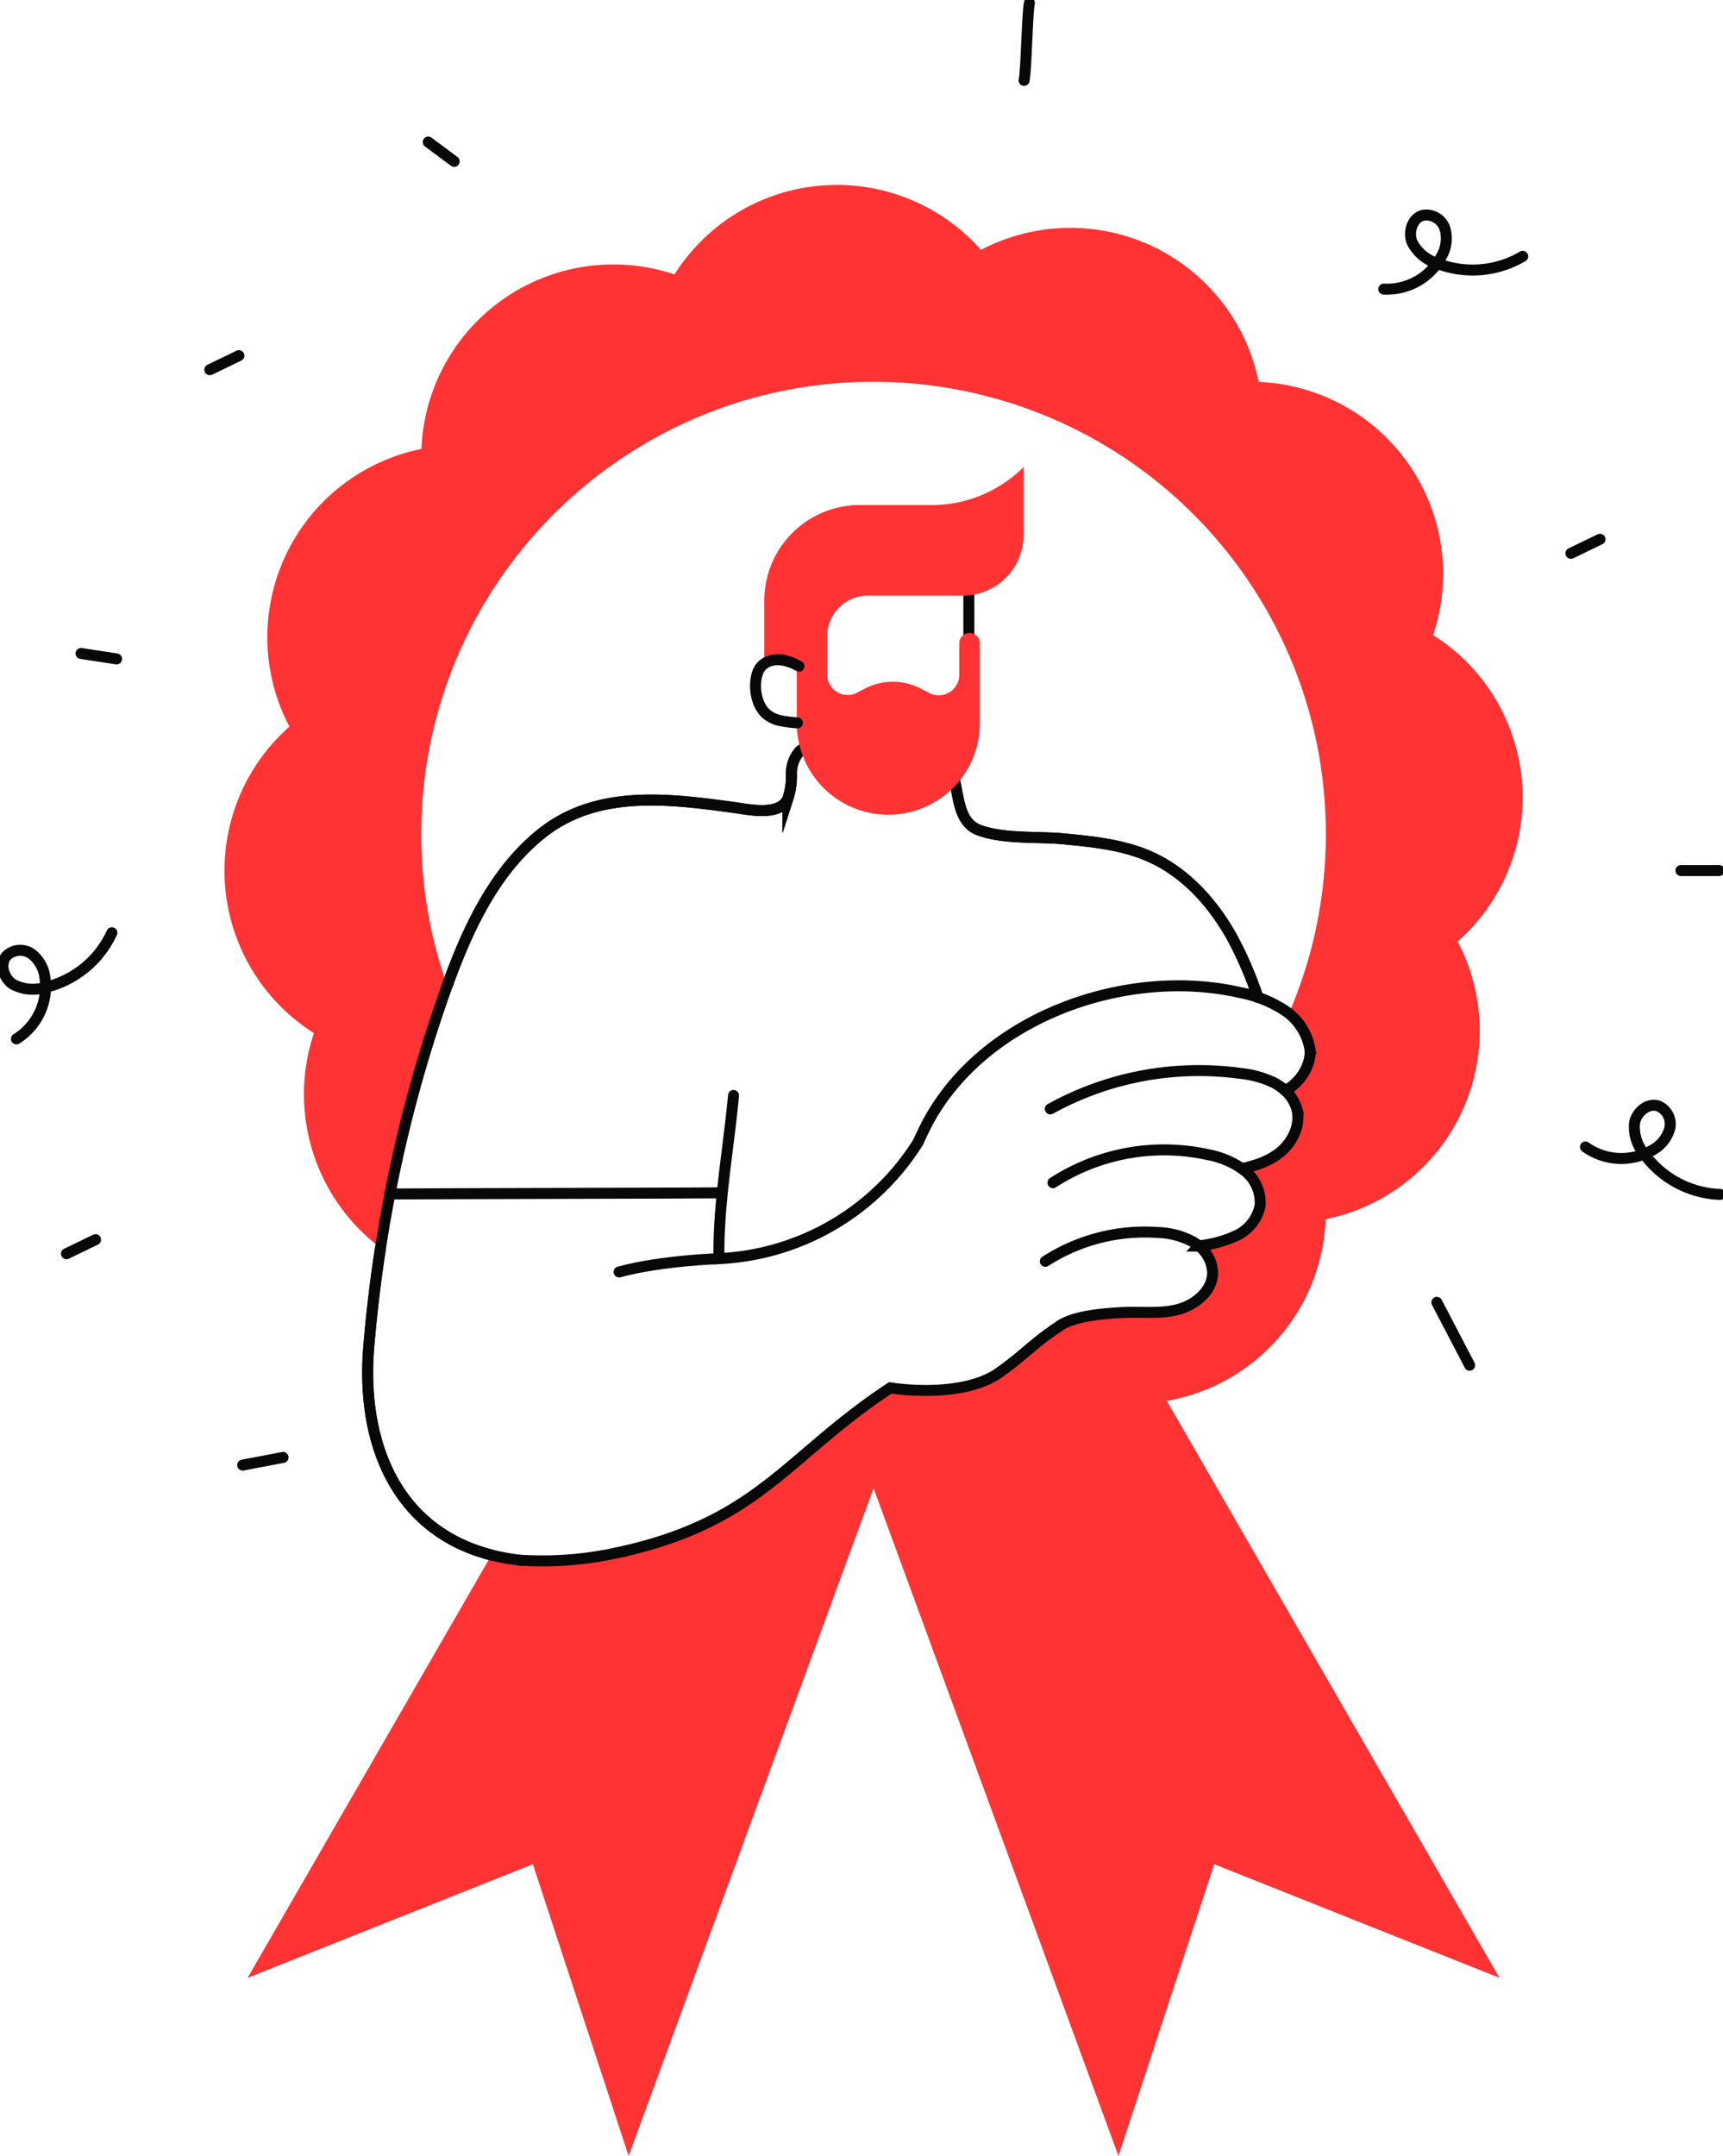 <svg xmlns="http://www.w3.org/2000/svg" xmlns:xlink="http://www.w3.org/1999/xlink" id="Grupo_149" data-name="Grupo 149" width="313.612" height="392.389" viewBox="0 0 313.612 392.389"><defs><clipPath id="clip-path"><rect id="Rect&#xE1;ngulo_16925" data-name="Rect&#xE1;ngulo 16925" width="313.612" height="392.389" fill="none"></rect></clipPath></defs><g id="Grupo_148" data-name="Grupo 148" clip-path="url(#clip-path)"><path id="Trazado_655" data-name="Trazado 655" d="M276.83,251.176a34.974,34.974,0,0,0,24.028-50.542,34.971,34.971,0,0,0-4.47-55.777,34.972,34.972,0,0,0-31.754-46.073,34.969,34.969,0,0,0-50.542-24.023,34.972,34.972,0,0,0-55.782,4.464,34.967,34.967,0,0,0-46.067,31.759,34.959,34.959,0,0,0-24.028,50.537,34.984,34.984,0,0,0,4.464,55.782A35.018,35.018,0,0,0,104.8,256.384c.08-.535.166-1.075.257-1.609.07-.471.15-.941.23-1.412.091-.567.187-1.133.289-1.706.134-.786.278-1.572.422-2.358s.294-1.567.444-2.353a257.435,257.435,0,0,1,10.132-37.266c.123-.342.241-.684.369-1.027a82.061,82.061,0,0,1-3.433-12.912,83.3,83.3,0,0,1-1.3-14.661c0-.529.005-1.053.016-1.577a82.064,82.064,0,0,1,11.8-40.95A82.711,82.711,0,0,1,154.738,109a81.7,81.7,0,0,1,25.135-8.94,82.879,82.879,0,0,1,14.661-1.3c.529,0,1.053.005,1.577.021a82.335,82.335,0,0,1,79.452,67.646,83.3,83.3,0,0,1,1.3,14.661q0,.786-.016,1.572a82.028,82.028,0,0,1-4.807,26.242q-.874,2.462-1.914,4.855a10.222,10.222,0,0,1,3.834,6.411c.38,2.855-1.877,6.373-4.5,7.571l-.005.011a7.1,7.1,0,0,1,2.123,3.368c.716,2.705-.567,5.646-2.636,7.534s-4.6,2.673-7.32,3.331c.07.048.144.107.214.16s.15.123.225.182a7.346,7.346,0,0,1,2.834,6.4,7.645,7.645,0,0,1-4.229,5.406,21.824,21.824,0,0,1-6.844,1.893l-.037.043a6.509,6.509,0,0,1,2.476,4.753c.048,3.363-3.139,6-6.405,6.822s-6.7.358-10.062.535c-3.251.166-8.6.561-11.33,2.379-5.09,3.4-6.074,5-11.057,8.555s-13.752,3.657-19.81,2.77c-19.3,12.693-23.937,24.755-50.762,30.225a63.382,63.382,0,0,1-15.308,1.2l-1.262-.053c-.813-.091-1.625-.209-2.433-.348-.513-.091-1.016-.187-1.508-.294-.214-.048-.433-.1-.642-.144s-.433-.1-.642-.155c-.021-.005-.037-.011-.053-.016L80.606,389.244l51.922-20.681,17.43,53.1,44.581-121.541,44.575,121.541,17.43-53.1,51.922,20.681-60.551-105a34.952,34.952,0,0,0,28.915-33.064" transform="translate(-35.54 -29.278)" fill="#f33"></path><path id="Trazado_656" data-name="Trazado 656" d="M147.683,480.665c-17.43-4.47-23.766-20.489-22.328-37.855q.754-9.063,2.144-18.05" transform="translate(-58.24 -197.653)" fill="none" stroke="#080808" stroke-linecap="round" stroke-miterlimit="10" stroke-width="2"></path><path id="Trazado_657" data-name="Trazado 657" d="M132.607,335.466A257.434,257.434,0,0,1,142.739,298.2c.123-.342.241-.684.369-1.027,3.668-10.175,8.507-20.734,17.115-27.637,10-8.015,22.895-6.443,34.919-4.8,2.871.39,8.555,1.706,9.993-1.657a13.032,13.032,0,0,0,.62-4.4,6.081,6.081,0,0,1,1.46-4.112q.128-.12.257-.225a7.327,7.327,0,0,1,4.3-1.123,95.607,95.607,0,0,1,12,.289c2.721.23,7.817-.069,9.806,2.042,1.2,1.273,1.679,3.171,2.064,5.154.658,3.347,1.048,6.929,4.192,8.143,4.422,1.7,10.811,1.166,15.511,1.62,5.341.519,10.795,1.059,15.7,3.251,6.587,2.935,11.624,8.646,15.078,14.976a67.533,67.533,0,0,1,4.539,10.629" transform="translate(-61.706 -117.796)" fill="none" stroke="#080808" stroke-linecap="round" stroke-miterlimit="10" stroke-width="2"></path><path id="Trazado_658" data-name="Trazado 658" d="M247.4,372.885c-.889,9.712-2.839,19.973-2.643,29.7a45.236,45.236,0,0,0,36.268-21.226" transform="translate(-113.888 -173.514)" fill="none" stroke="#080808" stroke-linecap="round" stroke-miterlimit="10" stroke-width="2"></path><path id="Trazado_659" data-name="Trazado 659" d="M193.1,406.03c-.182,0-.11.005-.292.005-7.448.07-52.532.139-59.98.209" transform="translate(-61.81 -188.938)" fill="none" stroke="#080808" stroke-linecap="round" stroke-miterlimit="10" stroke-width="2"></path><path id="Trazado_660" data-name="Trazado 660" d="M152.961,473.409c-.813-.091-1.625-.209-2.433-.348-.513-.091-1.016-.187-1.508-.294q-.329-.072-.642-.144c-.219-.048-.433-.1-.642-.155-.021-.005-.037-.011-.053-.016-17.43-4.47-23.766-20.489-22.328-37.855q.754-9.063,2.144-18.05c.08-.535.166-1.075.257-1.609.07-.471.15-.941.23-1.412.091-.567.187-1.139.289-1.706.134-.786.278-1.572.422-2.358s.289-1.567.444-2.353" transform="translate(-58.24 -189.44)" fill="none" stroke="#080808" stroke-linecap="round" stroke-miterlimit="10" stroke-width="2"></path><path id="Trazado_661" data-name="Trazado 661" d="M152.247,297.173c3.668-10.175,8.507-20.734,17.115-27.637,10-8.015,22.895-6.443,34.919-4.8,2.871.39,8.555,1.706,9.993-1.657a13.032,13.032,0,0,0,.62-4.4,6.081,6.081,0,0,1,1.46-4.112c1.171-1.123,2.935-1.283,4.555-1.347a95.607,95.607,0,0,1,12,.289c2.721.23,7.817-.069,9.806,2.042,3.224,3.427,1.251,11.367,6.256,13.3,4.422,1.7,10.811,1.166,15.511,1.62,5.341.519,10.795,1.059,15.7,3.251,6.587,2.935,11.624,8.646,15.078,14.976a67.527,67.527,0,0,1,4.539,10.629" transform="translate(-70.845 -117.796)" fill="none" stroke="#080808" stroke-linecap="round" stroke-miterlimit="10" stroke-width="2"></path><line id="L&#xED;nea_40" data-name="L&#xED;nea 40" y1="7.893" transform="translate(176.344 107.49)" fill="none" stroke="#080808" stroke-linecap="round" stroke-miterlimit="10" stroke-width="2"></line><path id="Trazado_662" data-name="Trazado 662" d="M307.385,158.972v12.363a11.049,11.049,0,0,1-11.051,11.047h-17.3a7.393,7.393,0,0,0-7.393,7.393v6.953a3.731,3.731,0,0,0,5.474,3.3l1.33-.7a11.037,11.037,0,0,1,10.22-.039l1.568.813a3.731,3.731,0,0,0,5.446-3.313v-5.747a1.871,1.871,0,0,1,3.743,0V205.6a16.659,16.659,0,0,1-33.318,0V195.008c-2.412-1.228-4.594-1.022-5.907-.149v-11.6a17.364,17.364,0,0,1,17.362-17.365h13.115a23.645,23.645,0,0,0,16.712-6.921" transform="translate(-121.077 -73.974)" fill="#f33"></path><path id="Trazado_663" data-name="Trazado 663" d="M265.106,225.746c-4.062-2.248-6.675-.839-7.417.935-.957,2.288-.489,5.959,1.377,7.681a5.781,5.781,0,0,0,2.892,1.349,24.038,24.038,0,0,0,2.86.357" transform="translate(-119.685 -104.507)" fill="none" stroke="#080808" stroke-linecap="round" stroke-miterlimit="10" stroke-width="2"></path><path id="Trazado_664" data-name="Trazado 664" d="M308.727,398.112q.115.089.226.182a7.336,7.336,0,0,1,2.832,6.4,7.658,7.658,0,0,1-4.23,5.406,21.772,21.772,0,0,1-6.839,1.891l-.042.044a6.5,6.5,0,0,1,2.476,4.749c.051,3.368-3.135,6-6.4,6.823s-6.7.36-10.065.534c-3.25.167-8.6.563-11.329,2.384-5.092,3.4-6.077,5-11.059,8.553s-13.751,3.655-19.807,2.769c-19.3,12.693-23.938,24.756-50.764,30.228a63.285,63.285,0,0,1-15.3,1.2l-1.263-.053" transform="translate(-82.436 -185.253)" fill="none" stroke="#080808" stroke-linecap="round" stroke-miterlimit="10" stroke-width="2"></path><path id="Trazado_665" data-name="Trazado 665" d="M371.543,368.848c2.719-.657,5.254-1.447,7.32-3.332s3.35-4.83,2.635-7.534a7.078,7.078,0,0,0-2.124-3.368l.007-.008c2.623-1.2,4.881-4.715,4.5-7.574a10.579,10.579,0,0,0-4.627-7.015,22.574,22.574,0,0,0-7.978-3.2c-21.126-4.862-47.676,4.7-57.548,24.781q-.583,1.186-1.127,2.393" transform="translate(-145.464 -156.151)" fill="none" stroke="#080808" stroke-linecap="round" stroke-miterlimit="10" stroke-width="2"></path><path id="Trazado_666" data-name="Trazado 666" d="M355.863,424.711a33.444,33.444,0,0,1,20.542-5.246,14.371,14.371,0,0,1,6.444,1.757,8.047,8.047,0,0,1,.983.706" transform="translate(-165.594 -195.147)" fill="none" stroke="#080808" stroke-linecap="round" stroke-miterlimit="10" stroke-width="2"></path><path id="Trazado_667" data-name="Trazado 667" d="M393.092,394.991a15.973,15.973,0,0,0-6.411-2.712,37.282,37.282,0,0,0-28.222,5.1" transform="translate(-166.802 -182.132)" fill="none" stroke="#080808" stroke-linecap="round" stroke-miterlimit="10" stroke-width="2"></path><path id="Trazado_668" data-name="Trazado 668" d="M357.549,371.393a55.976,55.976,0,0,1,34.655-6.459,18.335,18.335,0,0,1,6.144,1.734,9.464,9.464,0,0,1,1.939,1.366" transform="translate(-166.378 -169.571)" fill="none" stroke="#080808" stroke-linecap="round" stroke-miterlimit="10" stroke-width="2"></path><path id="Trazado_669" data-name="Trazado 669" d="M228.941,428.431s-10.6.356-18.192,2.429" transform="translate(-98.068 -199.362)" fill="none" stroke="#080808" stroke-linecap="round" stroke-miterlimit="10" stroke-width="2"></path><path id="Trazado_670" data-name="Trazado 670" d="M534.769,186.126l5.3-2.562" transform="translate(-248.844 -85.418)" fill="none" stroke="#080808" stroke-linecap="round" stroke-miterlimit="10" stroke-width="2"></path><path id="Trazado_671" data-name="Trazado 671" d="M71.418,123.618l5.3-2.562" transform="translate(-33.233 -56.331)" fill="none" stroke="#080808" stroke-linecap="round" stroke-miterlimit="10" stroke-width="2"></path><path id="Trazado_672" data-name="Trazado 672" d="M22.624,424.532l5.3-2.562" transform="translate(-10.528 -196.355)" fill="none" stroke="#080808" stroke-linecap="round" stroke-miterlimit="10" stroke-width="2"></path><path id="Trazado_673" data-name="Trazado 673" d="M145.779,48.362l4.727,3.512" transform="translate(-67.835 -22.504)" fill="none" stroke="#080808" stroke-linecap="round" stroke-miterlimit="10" stroke-width="2"></path><path id="Trazado_674" data-name="Trazado 674" d="M348.632,15.1c.413-1.919.553-12.185.966-14.1" transform="translate(-162.229 -0.465)" fill="none" stroke="#080808" stroke-linecap="round" stroke-miterlimit="10" stroke-width="2"></path><path id="Trazado_675" data-name="Trazado 675" d="M471.075,86.642a11.249,11.249,0,0,0,10.559-6.082,6.428,6.428,0,0,0,.554-4.986,3.565,3.565,0,0,0-4.054-2.352c-1.908.558-2.659,3.1-1.89,4.931a7.676,7.676,0,0,0,4.427,3.759,17.869,17.869,0,0,0,15.689-1.233" transform="translate(-219.205 -34.023)" fill="none" stroke="#080808" stroke-linecap="round" stroke-miterlimit="10" stroke-width="2"></path><path id="Trazado_676" data-name="Trazado 676" d="M3.456,336.824a11.248,11.248,0,0,0,5.205-11.018,6.427,6.427,0,0,0-2.388-4.412,3.565,3.565,0,0,0-4.671.38c-1.249,1.546-.418,4.062,1.26,5.129a7.678,7.678,0,0,0,5.78.563,17.87,17.87,0,0,0,12.185-9.959" transform="translate(-0.466 -147.745)" fill="none" stroke="#080808" stroke-linecap="round" stroke-miterlimit="10" stroke-width="2"></path><path id="Trazado_677" data-name="Trazado 677" d="M539.727,383.819a11.248,11.248,0,0,0,12.172.583,6.425,6.425,0,0,0,3.159-3.9,3.564,3.564,0,0,0-2.142-4.169c-1.907-.561-3.911,1.171-4.253,3.13a7.677,7.677,0,0,0,1.7,5.554,17.868,17.868,0,0,0,13.869,7.435" transform="translate(-251.151 -175.071)" fill="none" stroke="#080808" stroke-linecap="round" stroke-miterlimit="10" stroke-width="2"></path><path id="Trazado_678" data-name="Trazado 678" d="M27.582,222.436l6.478.994" transform="translate(-12.835 -103.506)" fill="none" stroke="#080808" stroke-linecap="round" stroke-miterlimit="10" stroke-width="2"></path><path id="Trazado_679" data-name="Trazado 679" d="M495.108,454.755l-5.971-11.444" transform="translate(-227.61 -206.286)" fill="none" stroke="#080808" stroke-linecap="round" stroke-miterlimit="10" stroke-width="2"></path><line id="L&#xED;nea_41" data-name="L&#xED;nea 41" x2="6.966" transform="translate(305.951 158.438)" fill="none" stroke="#080808" stroke-linecap="round" stroke-miterlimit="10" stroke-width="2"></line><path id="Trazado_680" data-name="Trazado 680" d="M82.615,497.5l7.353-1.4" transform="translate(-38.443 -230.852)" fill="none" stroke="#080808" stroke-linecap="round" stroke-miterlimit="10" stroke-width="2"></path></g></svg>